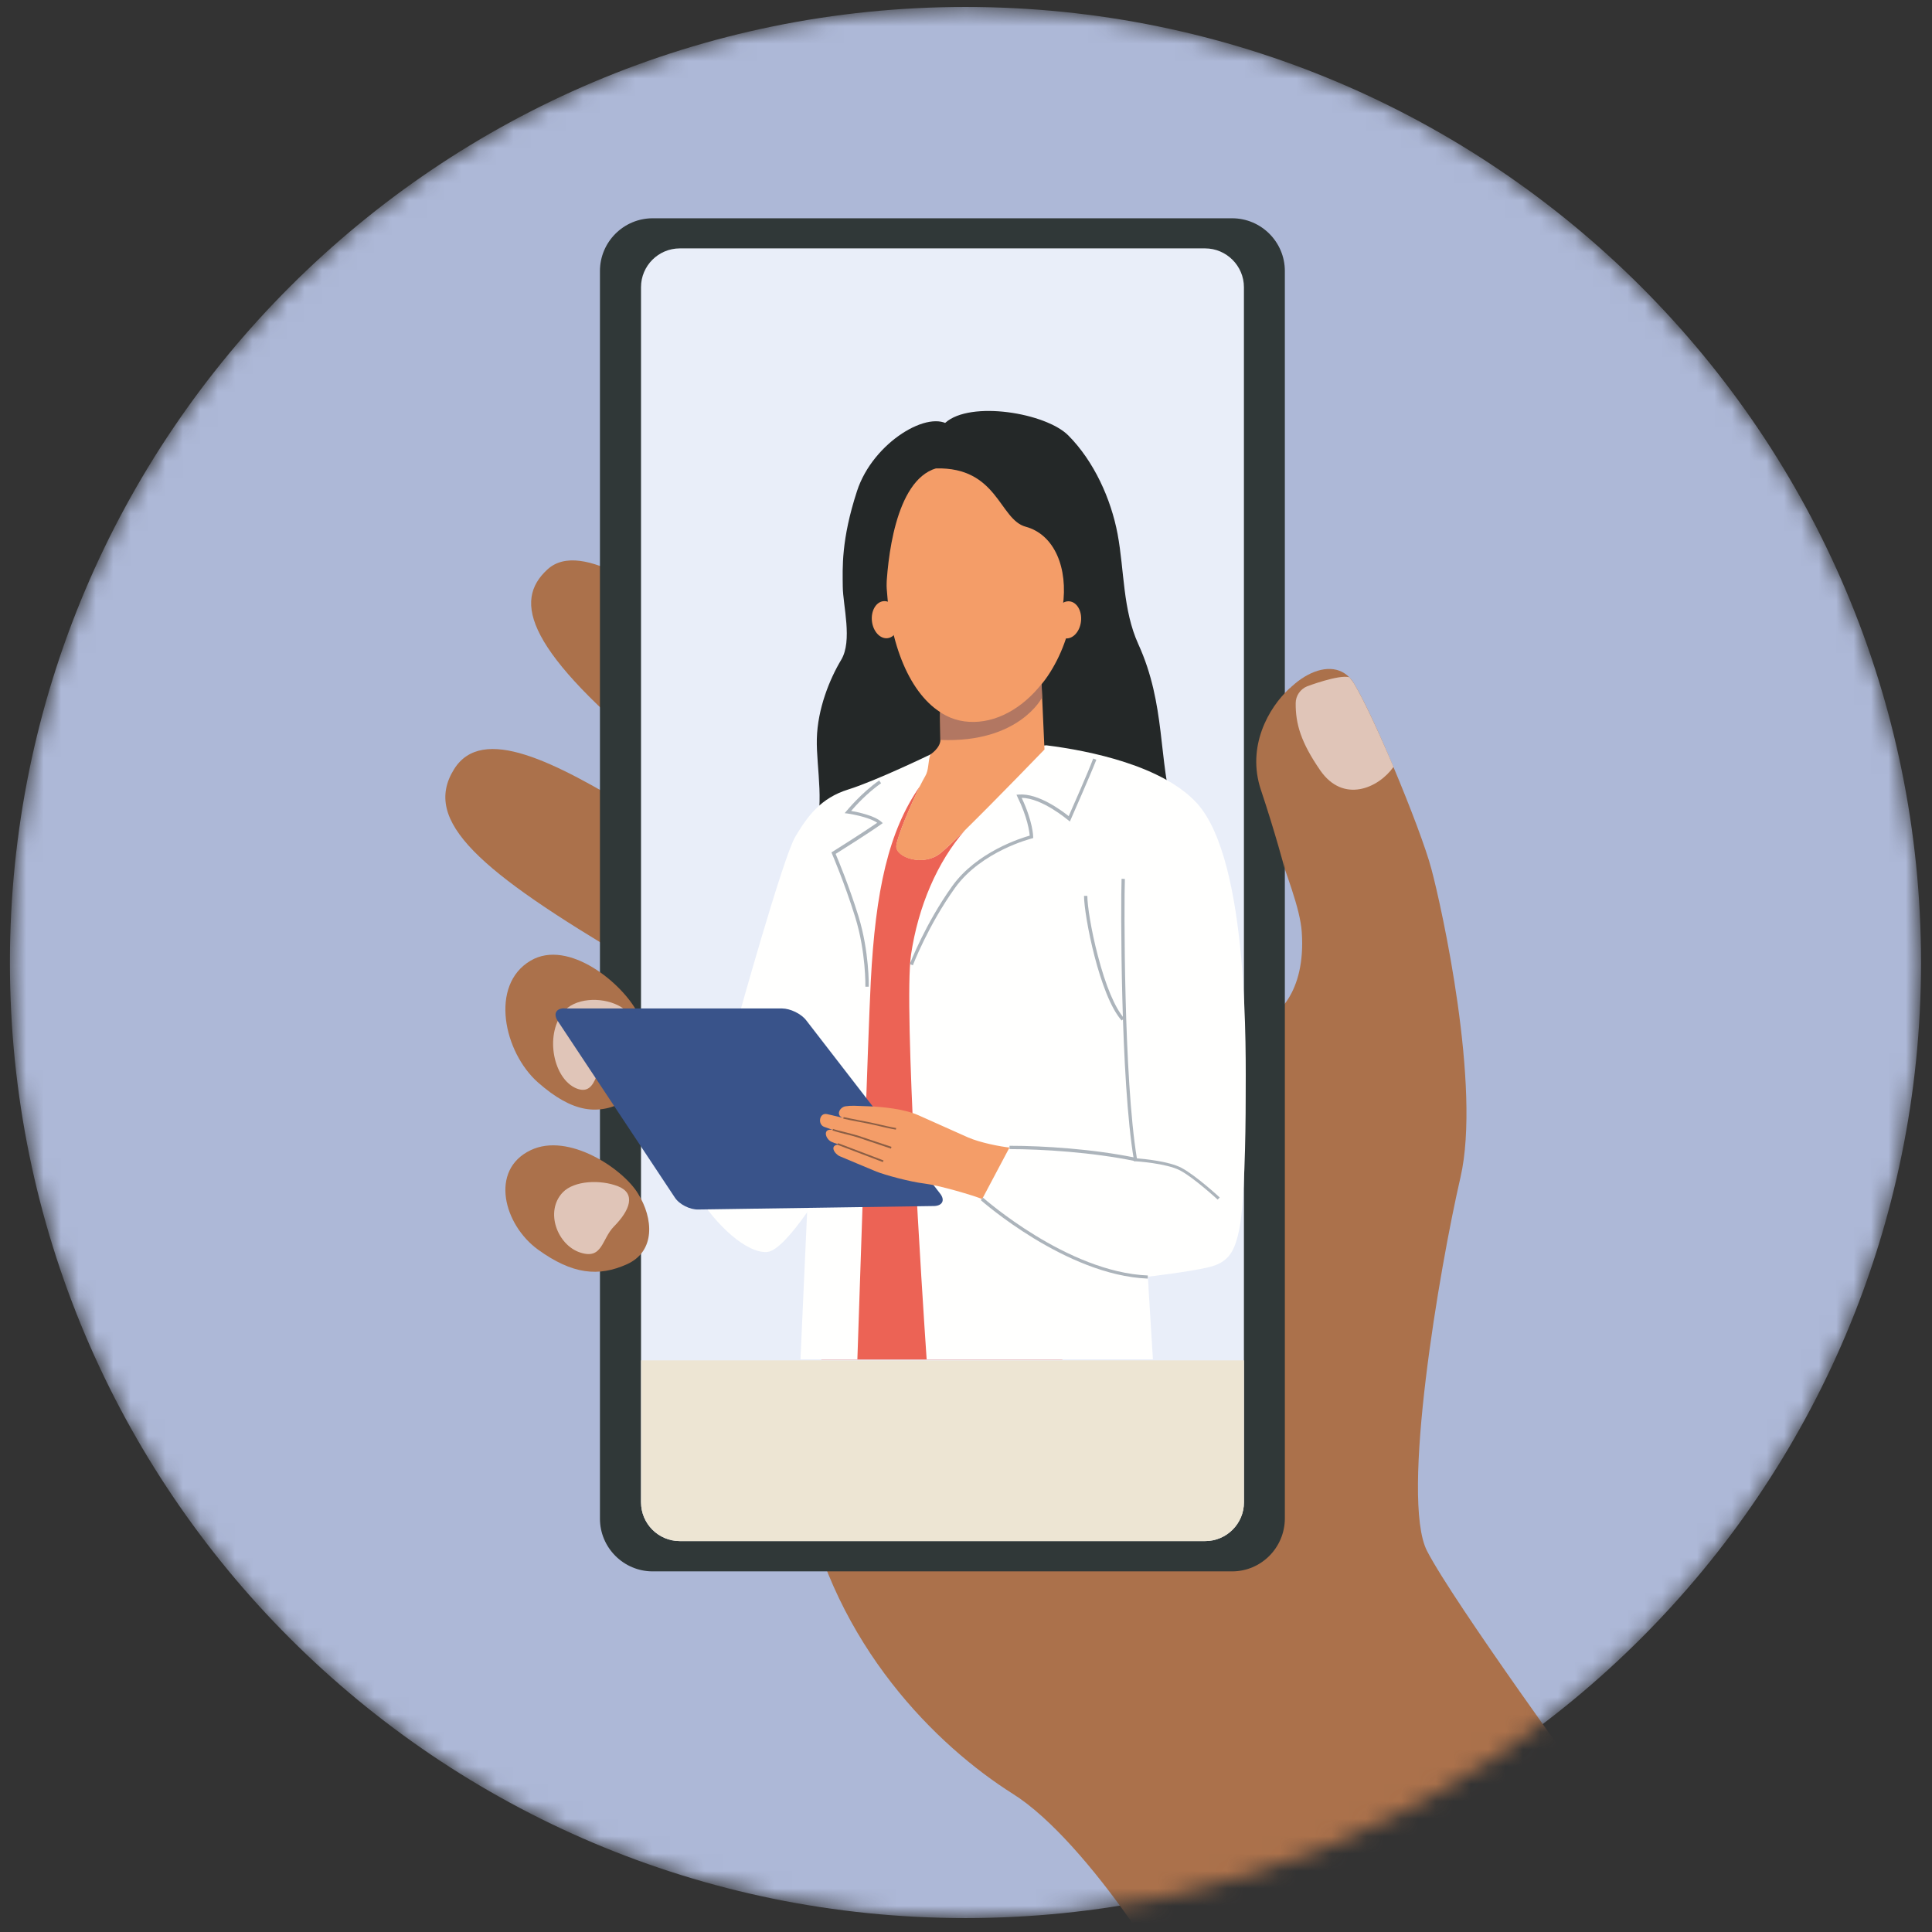 <svg width="111" height="111" viewBox="0 0 111 111" fill="none" xmlns="http://www.w3.org/2000/svg">
<rect x="0" y="0" width="111" height="111" fill="#333333" stroke="none"/>
<mask id="mask0_2004_11305" style="mask-type:alpha" maskUnits="userSpaceOnUse" x="0" y="0" width="111" height="111">
<path d="M55.47 110.2C85.791 110.2 110.37 85.621 110.37 55.3C110.37 24.98 85.791 0.4 55.47 0.4C25.15 0.4 0.57 24.98 0.57 55.3C0.57 85.621 25.15 110.2 55.47 110.2Z" fill="#ADB8D7"/>
</mask>
<g mask="url(#mask0_2004_11305)">
<path d="M55.47 110.2C85.791 110.2 110.37 85.621 110.37 55.3C110.37 24.98 85.791 0.4 55.47 0.4C25.15 0.4 0.57 24.98 0.57 55.3C0.57 85.621 25.15 110.2 55.47 110.2Z" fill="#ADB8D7"/>
<path d="M91.47 103.001L68.97 117.401C68.27 114.941 62.54 105.791 58.19 103.061C53.85 100.321 47.97 94.581 46.19 85.831C44.41 77.081 42.91 36.721 42.91 36.721C42.91 36.721 66.03 52.181 68.63 54.911C71.23 57.651 71.57 59.011 72.43 58.741C73.28 58.471 75.04 57.091 74.79 53.541C74.6 50.801 71.58 45.741 72.43 42.461C73.23 39.401 76.15 37.481 77.53 38.921C77.63 39.021 77.72 39.141 77.8 39.281C78.37 40.231 79.24 42.111 80.06 44.071C81.02 46.351 81.93 48.751 82.24 49.931C82.83 52.121 85.11 62.441 83.91 67.641C82.71 72.841 80.44 86.111 81.99 89.111C83.54 92.111 91.47 103.001 91.47 103.001Z" fill="#AB714B"/>
<path d="M41.339 37.021C37.779 34.121 33.409 30.931 31.459 32.711C29.449 34.541 30.219 37.371 38.029 43.741L41.339 37.021Z" fill="#AB714B"/>
<path d="M36.669 46.681C31.838 43.741 27.709 41.611 26.089 44.191C24.219 47.181 27.558 50.061 36.239 55.191L36.669 46.681Z" fill="#AB714B"/>
<path d="M80.062 44.06C79.202 45.28 77.182 46.18 75.852 44.26C74.742 42.65 74.432 41.59 74.442 40.4C74.442 39.97 74.712 39.59 75.102 39.43C75.102 39.43 76.932 38.74 77.522 38.91C77.522 38.91 77.712 39.13 77.792 39.27C78.362 40.22 79.232 42.1 80.062 44.06Z" fill="#E0C5B8"/>
<path d="M70.789 90.281H37.499C35.829 90.281 34.469 88.921 34.469 87.251V15.571C34.469 13.901 35.829 12.541 37.499 12.541H70.789C72.459 12.541 73.819 13.901 73.819 15.571V87.251C73.809 88.921 72.459 90.281 70.789 90.281Z" fill="#303838"/>
<path d="M71.468 16.502V86.311C71.468 87.541 70.468 88.541 69.238 88.541H39.058C37.828 88.541 36.828 87.541 36.828 86.311V16.502C36.828 15.271 37.828 14.271 39.058 14.271H69.238C70.458 14.271 71.468 15.271 71.468 16.502Z" fill="#E9EEF9"/>
<path d="M74.11 39.531C72.86 40.671 71.62 42.911 72.44 45.371C73.26 47.821 73.82 49.941 73.82 49.941L74.11 39.531Z" fill="#AB714B"/>
<path d="M30.49 66.081C28.1 67.221 28.95 70.381 30.92 71.801C32.89 73.221 34.39 73.371 36.03 72.631C37.67 71.881 37.54 70.001 36.66 68.581C35.8 67.151 32.66 65.041 30.49 66.081Z" fill="#AB714B"/>
<path d="M32.328 68.51C31.288 69.611 32.028 71.53 33.328 71.96C34.628 72.39 34.558 71.19 35.278 70.46C36.208 69.52 36.538 68.57 35.518 68.16C34.508 67.76 32.988 67.82 32.328 68.51Z" fill="#E0C5B8"/>
<path d="M30.49 55.19C28.1 56.59 28.95 60.47 30.92 62.2C32.89 63.93 34.39 64.13 36.03 63.21C37.67 62.29 37.54 59.98 36.66 58.24C35.8 56.51 32.66 53.92 30.49 55.19Z" fill="#AB714B"/>
<path d="M32.331 58.18C31.291 59.53 31.811 61.99 33.111 62.53C34.411 63.06 34.241 60.97 35.051 60.19C36.171 59.12 36.531 58.26 35.511 57.76C34.511 57.26 32.991 57.33 32.331 58.18Z" fill="#E0C5B8"/>
<path d="M71.472 78.16V86.31C71.472 87.54 70.472 88.54 69.242 88.54H39.062C37.832 88.54 36.832 87.54 36.832 86.31V78.16H71.472Z" fill="#EDE5D3"/>
<path d="M54.311 24.29C55.751 23 60.091 23.72 61.381 25.02C62.851 26.5 63.831 28.66 64.211 30.69C64.601 32.79 64.501 35.03 65.401 37.01C66.991 40.5 66.531 43.64 67.441 46.75C68.081 48.94 67.971 48.94 65.281 50.7C63.821 51.65 54.431 47.13 54.431 47.13L53.211 26.69L54.311 24.29Z" fill="#242828"/>
<path d="M54.6 24.479C53.44 23.459 50.16 25.389 49.24 28.209C48.32 31.029 48.41 32.639 48.42 33.709C48.43 34.789 48.99 36.809 48.33 37.909C47.67 39.009 46.97 40.719 46.93 42.459C46.89 44.089 47.45 46.569 46.68 48.019L55.35 46.059L56.16 37.339L54.6 24.479Z" fill="#242828"/>
<path d="M61.038 78.11H47.188L47.617 52.86L50.547 46.35L53.318 44.23H59.667L60.877 74.171V74.36L61.038 78.11Z" fill="#EC6355"/>
<path d="M71.569 63.03C71.569 65.42 71.489 69.12 71.219 70.53C70.949 71.94 70.569 72.54 69.429 72.81C68.289 73.08 65.949 73.35 65.949 73.35L65.989 73.97V74.05L66.239 78.1H53.239C52.989 74.44 51.909 57.87 52.339 54.87C52.749 52.08 53.859 49.5 55.449 47.69C54.809 48.32 54.279 48.82 54.029 49.02C53.039 49.81 51.449 49.25 51.499 48.6C51.539 48.08 52.349 46.19 52.859 45.16C51.049 47.74 50.299 51.17 50.029 56.39C49.879 59.28 49.409 73.62 49.259 78.1H45.989L46.659 63.3L42.379 58.63C42.379 58.63 44.979 49.28 45.689 48.08C46.399 46.88 47.159 45.85 48.729 45.36C50.309 44.87 53.449 43.35 53.449 43.35L60.019 42.83L60.109 42.82C62.599 43.13 66.819 43.99 68.789 46.17C71.789 49.53 71.569 60.64 71.569 63.03Z" fill="#FFFFFE"/>
<path d="M60.01 43.06C60.01 43.06 57.269 45.901 55.439 47.7C54.799 48.331 54.27 48.831 54.02 49.031C53.029 49.821 51.439 49.26 51.489 48.61C51.529 48.09 52.339 46.2 52.849 45.17C52.979 44.91 53.089 44.711 53.159 44.59C53.369 44.24 53.309 43.781 53.45 43.35C53.45 43.35 54.029 42.98 54.029 42.501C54.029 42.09 54.01 41.6 54.01 41.24C54.01 41.09 54.01 40.96 54.02 40.86C54.029 40.71 54.039 40.59 54.039 40.531L59.689 35.98L59.799 38.401V38.431L59.84 39.3L59.999 42.84L60.01 43.06Z" fill="#F49D68"/>
<path d="M52.45 55.46L52.27 55.39C52.279 55.37 53.16 53.07 54.709 50.91C56.13 48.93 58.69 48.14 59.16 48.01C59.139 47.77 59.039 46.98 58.459 45.79L58.4 45.66L58.539 45.65C59.66 45.56 61.02 46.59 61.4 46.89C61.62 46.39 62.489 44.43 62.809 43.58L62.989 43.65C62.609 44.62 61.529 47.05 61.52 47.08L61.469 47.2L61.37 47.12C61.349 47.11 59.88 45.85 58.7 45.84C59.349 47.22 59.359 48.05 59.359 48.08V48.15L59.289 48.17C59.26 48.18 56.4 48.89 54.87 51.01C53.33 53.16 52.45 55.44 52.45 55.46Z" fill="#ACB4BB"/>
<path d="M49.91 56.69H49.719C49.719 56.67 49.76 54.71 49.13 52.68C48.52 50.72 47.809 49.07 47.8 49.05L47.77 48.97L47.84 48.93C47.859 48.92 49.59 47.83 50.4 47.27C49.87 46.91 48.709 46.74 48.7 46.74L48.529 46.72L48.639 46.59C48.65 46.58 49.469 45.57 50.51 44.84L50.62 45C49.819 45.56 49.15 46.3 48.9 46.59C49.289 46.66 50.219 46.85 50.63 47.21L50.719 47.29L50.62 47.36C49.95 47.84 48.359 48.84 48.01 49.06C48.16 49.41 48.779 50.9 49.319 52.63C49.95 54.68 49.919 56.67 49.91 56.69Z" fill="#ACB4BB"/>
<path d="M64.441 58.631C63.171 57.201 62.281 52.611 62.281 51.471H62.471C62.471 52.021 62.691 53.451 63.071 54.891C63.521 56.631 64.061 57.911 64.591 58.511L64.441 58.631Z" fill="#ACB4BB"/>
<path d="M40 68.53C41.12 70.41 42.93 72.03 44.08 71.93C45.22 71.83 47.6 67.74 47.6 67.74L40 68.53Z" fill="#FFFFFE"/>
<path d="M69.958 68.92C69.948 68.91 68.598 67.67 67.808 67.25C67.018 66.83 65.258 66.72 65.238 66.72H65.158L65.148 66.65C64.368 62.09 64.388 51.81 64.438 50.49L64.628 50.5C64.578 51.81 64.558 61.96 65.318 66.55C65.678 66.58 67.148 66.71 67.888 67.1C68.708 67.54 70.028 68.75 70.078 68.8L69.958 68.92Z" fill="#ACB4BB"/>
<path d="M32.429 57.93C31.949 57.93 31.779 58.25 32.039 58.65L38.77 68.8C39.029 69.2 39.639 69.5 40.109 69.49L53.679 69.29C54.149 69.27 54.309 68.95 54.009 68.57L46.319 58.62C46.029 58.24 45.399 57.94 44.929 57.94H32.429V57.93Z" fill="#39538A"/>
<path d="M57.998 65.93C57.508 65.88 56.318 65.66 55.598 65.34C54.878 65.02 53.598 64.45 52.778 64.08C51.958 63.71 50.688 63.59 49.908 63.56C49.128 63.53 48.918 63.51 48.578 63.56C48.238 63.61 47.988 64.1 48.458 64.23C47.518 64.01 47.968 64.11 47.518 64.01C47.068 63.91 46.968 64.6 47.348 64.74C47.848 64.92 47.848 64.92 47.848 64.92C47.258 64.8 47.398 65.42 47.768 65.6C48.028 65.72 48.248 65.75 48.248 65.75C47.598 65.77 47.948 66.3 48.248 66.43C48.548 66.55 49.848 67.11 50.348 67.31C50.848 67.51 52.278 67.9 53.118 68C53.958 68.1 55.958 68.69 56.428 68.89L57.998 65.93Z" fill="#F49D68"/>
<path d="M51.469 64.9C51.159 64.85 50.739 64.75 50.219 64.63C49.999 64.58 49.659 64.51 49.329 64.45C48.999 64.39 48.659 64.32 48.449 64.27L48.469 64.18C48.679 64.23 49.019 64.29 49.349 64.36C49.679 64.42 50.019 64.49 50.239 64.54C50.759 64.66 51.179 64.76 51.489 64.81L51.469 64.9Z" fill="#8A5E45"/>
<path d="M51.188 65.991C51.168 65.981 49.648 65.471 49.258 65.341C49.108 65.291 48.828 65.221 48.548 65.151C48.268 65.081 47.968 65.001 47.828 64.951L47.858 64.861C47.998 64.911 48.288 64.981 48.568 65.051C48.848 65.121 49.128 65.201 49.278 65.241C49.678 65.371 51.198 65.891 51.218 65.891L51.188 65.991Z" fill="#8A5E45"/>
<path d="M48.153 65.68L48.117 65.773L50.725 66.765L50.761 66.671L48.153 65.68Z" fill="#8A5E45"/>
<path d="M65.938 73.46C61.238 73.27 56.398 68.991 56.348 68.951L56.478 68.811C56.528 68.85 61.318 73.091 65.948 73.281L65.938 73.46Z" fill="#ACB4BB"/>
<path d="M65.22 66.71C62.76 66.2 59.87 66.02 58 66.02V65.83C58.01 65.83 58.03 65.83 58.04 65.83C59.93 65.83 62.8 66.01 65.26 66.52L65.22 66.71Z" fill="#ACB4BB"/>
<path d="M61.698 34.281C61.608 35.821 61.158 37.221 60.488 38.371C60.298 38.701 60.088 39.011 59.858 39.291C58.728 40.721 57.208 41.561 55.688 41.471C55.318 41.451 54.968 41.371 54.638 41.241C54.428 41.161 54.218 41.051 54.028 40.921C52.138 39.711 51.008 36.671 50.918 33.191C50.698 25.371 53.698 26.181 56.578 26.341C59.448 26.511 61.938 30.101 61.698 34.281Z" fill="#F49D68"/>
<path d="M53.768 26.911C57.328 26.821 57.408 29.851 58.928 30.261C60.588 30.711 61.378 32.641 61.058 34.851C60.948 35.611 64.018 34.021 64.018 34.021L60.678 25.301L53.678 25.291L52.168 26.731C52.168 26.741 53.378 26.921 53.768 26.911Z" fill="#242828"/>
<path d="M53.768 26.91C51.418 27.63 50.968 32.21 50.908 34.11L49.848 30.52L51.038 27.11L52.498 26.41C52.498 26.42 54.158 26.79 53.768 26.91Z" fill="#242828"/>
<path d="M62.107 35.701C62.173 35.114 61.88 34.599 61.452 34.55C61.024 34.502 60.623 34.939 60.557 35.527C60.491 36.114 60.785 36.629 61.213 36.677C61.641 36.725 62.041 36.288 62.107 35.701Z" fill="#F49D68"/>
<path d="M50.991 36.666C51.419 36.618 51.712 36.103 51.646 35.516C51.58 34.929 51.18 34.492 50.752 34.54C50.324 34.588 50.03 35.103 50.096 35.69C50.162 36.277 50.563 36.715 50.991 36.666Z" fill="#F49D68"/>
<path d="M54.029 42.511C54.029 42.101 54.02 41.281 54.02 40.921C54.219 41.051 54.419 41.151 54.63 41.241C54.959 41.371 55.309 41.451 55.679 41.471C57.2 41.561 58.719 40.721 59.849 39.291L59.87 40.081C59.87 40.071 58.559 42.701 54.029 42.511Z" fill="#B27762"/>
</g>
</svg>
